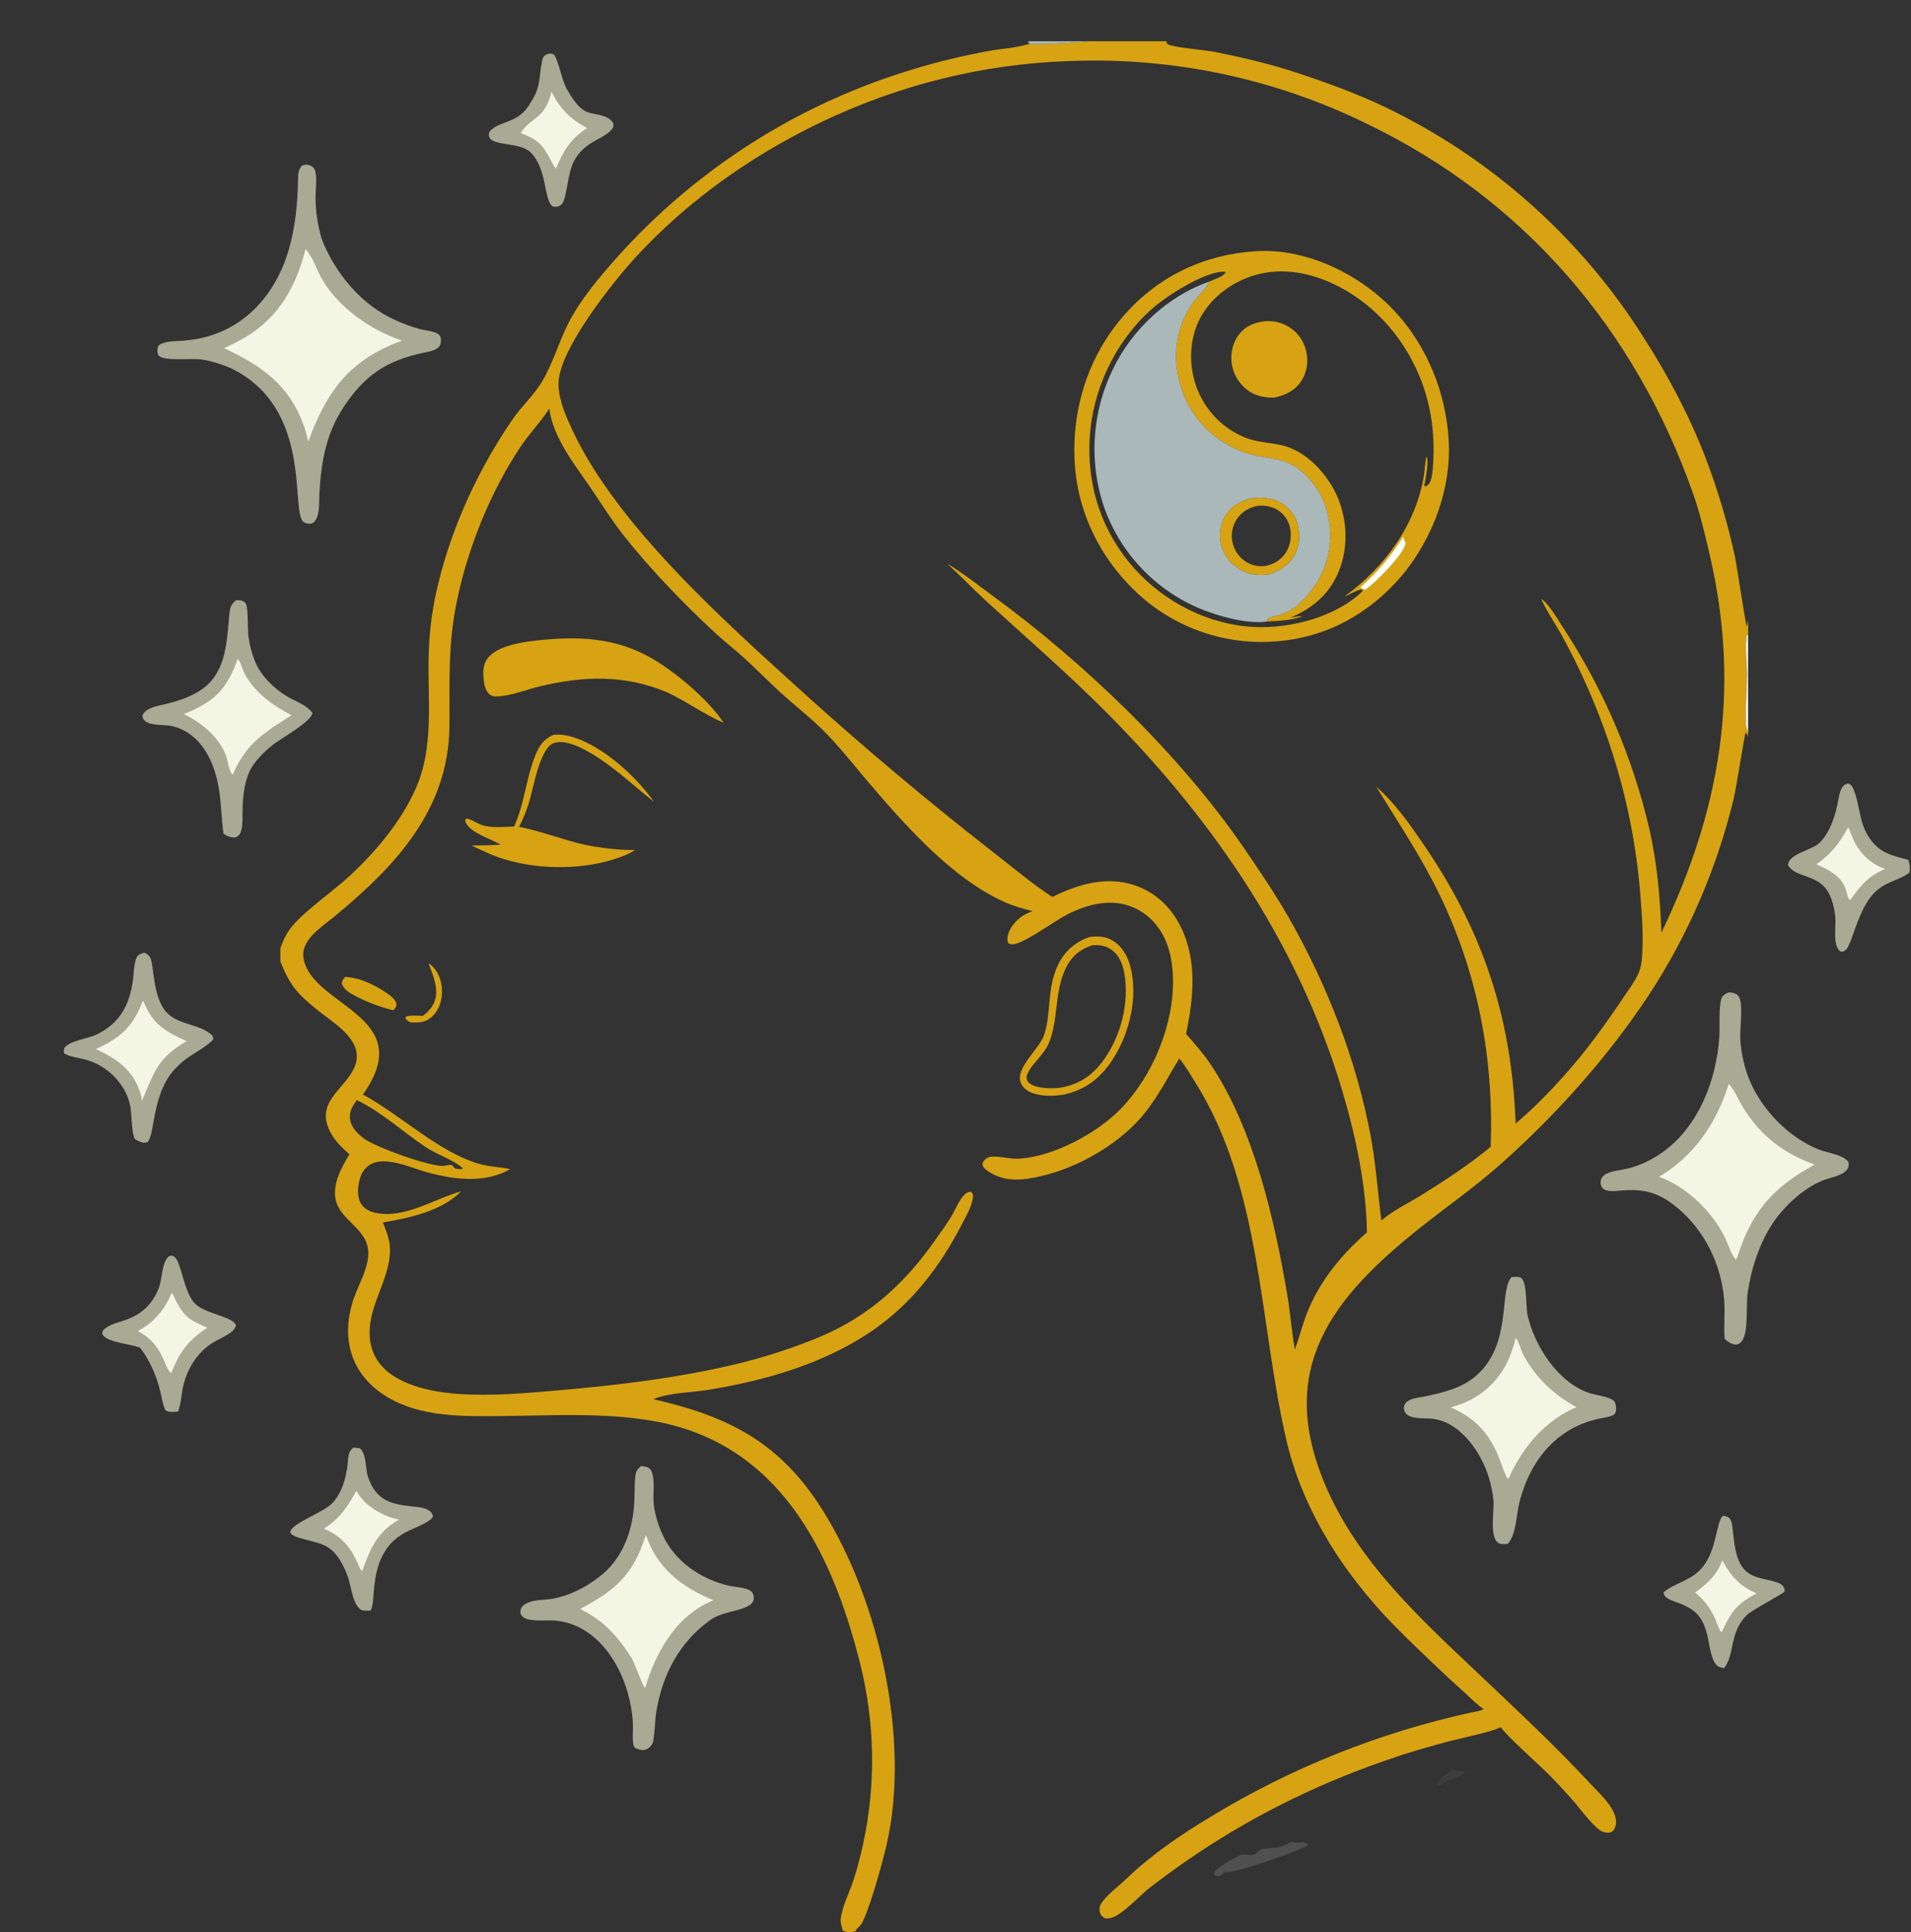<?xml version="1.0" encoding="UTF-8"?> <svg xmlns="http://www.w3.org/2000/svg" width="927" height="937" viewBox="0 0 927 937" fill="none"><rect x="0" y="0" width="927" height="937" fill="#333333" stroke="none"/><path d="M835.715 735.136C836.109 735.186 836.592 735.236 836.969 735.338C838.06 735.634 838.849 735.966 839.426 736.999C841.171 740.124 840.355 750.938 843.98 758.044C847.953 765.836 855.188 765.125 862.277 767.54C863.87 768.082 864.766 768.803 865.55 770.324C865.573 770.852 865.763 771.398 865.621 771.906C865.371 772.796 849.877 780.804 847.453 783.201C838.655 791.902 841.691 802.205 836.376 808.991C835.342 808.888 834.212 808.677 833.327 808.096C830.073 805.96 829.157 797.145 828.309 793.557C826.166 784.494 822.904 780.731 814.164 777.404C812.373 776.722 810.195 776.11 808.635 774.988C807.502 774.172 807.227 773.6 806.924 772.276C812.298 767.848 819.378 766.823 824.729 761.374C832.896 753.056 832.209 738.597 835.715 735.136Z" fill="#A8AA94"></path><path d="M835.448 756.743C839.562 764.328 843.987 769.387 852.108 772.747C842.934 777.83 840.374 780.652 835.902 790.121L835.115 791.546C834.233 791.571 832.656 786.508 832.125 785.34C829.717 780.04 826.831 776.09 822.305 772.392C822.416 772.295 822.52 772.188 822.638 772.1C828.446 767.757 832.916 763.856 835.448 756.743Z" fill="#F3F5E5"></path><path d="M926.189 423.216C921.03 427.253 914.88 427.222 909.069 433.14C901.273 441.082 898.305 458.209 895.442 460.629C894.38 461.526 894.084 461.546 892.785 461.493C888.817 458.754 890.721 449.077 890.286 444.651C889.932 441.063 889.065 437.373 887.568 434.086C882.749 423.505 870.878 426.13 867.365 419.577C867.546 413.907 879.318 412.4 882.957 408.471C887.733 403.314 890.071 396.353 891.434 389.611C891.924 387.185 892.279 384.136 893.56 382.007C894.353 380.689 895.169 380.342 896.612 380C897.931 380.513 898.5 381.352 899.057 382.648C902.17 389.891 901.67 397.898 905.94 405.027C910.997 413.472 916.955 414.757 925.706 417C926.363 419.267 926.677 420.863 926.189 423.216Z" fill="#A8AA94"></path><path d="M896.573 401.199C897.693 403.531 898.374 406.025 899.591 408.34C902.845 414.526 907.814 419.253 914.52 421.423C906.566 424.701 902.734 429.256 897.837 436.099L897.261 436.527C896.091 435.021 895.965 433.014 895.335 431.25C892.896 424.427 887.129 422.028 881.099 419.161C888.499 414.087 892.202 408.913 896.573 401.199Z" fill="#F3F5E5"></path><path d="M733.228 619.387C734.521 619.339 736.341 619.086 737.543 619.612C740.89 621.075 740.122 633.967 740.984 637.787C744.354 652.709 755.653 670.432 770.776 675.557C773.768 676.57 780.408 677.31 782.687 679.286C783.536 680.022 783.842 681.241 783.901 682.309C783.971 683.591 784.033 685.377 782.793 686.143C780.905 687.308 777.432 687.637 775.198 688.143C766.346 690.149 758.567 694.321 752.116 700.742C744.415 708.407 739.496 718.607 736.946 729.091C735.469 735.163 735.559 743.929 731.436 748.752C730.185 748.845 728.637 749.088 727.443 748.628C722.227 746.615 724.807 732.976 724.497 728.462C724.228 724.551 723.381 720.503 722.262 716.751C718.709 704.839 708.992 690.369 695.769 688.207C692.052 687.6 685.913 688.421 682.861 686.324C681.87 685.643 681.152 684.519 681.023 683.318C680.804 681.284 682.163 679.783 683.876 678.959C685.907 677.982 688.932 677.747 691.155 677.272C700.235 675.335 709.355 673.272 716.435 666.876C733.667 651.307 726.966 626.261 733.228 619.387Z" fill="#A8AA94"></path><path d="M735.243 648.814C736.899 650.882 737.751 654.901 739.109 657.378C745.192 668.475 753.724 676.46 764.744 682.48C749.573 688.787 738.584 701.948 731.986 716.661L731.868 716.904L731.239 717.099C729.618 714.175 728.6 710.776 727.395 707.652C722.617 695.263 715.784 687.901 703.723 682.55C708.024 681.334 711.823 679.961 715.653 677.623C726.602 670.938 732.357 661.097 735.243 648.814Z" fill="#F3F5E5"></path><path d="M838.409 481.327C838.665 481.336 838.922 481.336 839.177 481.355C841.222 481.509 842.891 482.008 843.816 484.017C845.571 487.825 843.911 499.18 844.191 503.968C844.596 510.876 846.234 518.264 848.994 524.618C855.143 538.772 867.949 551.839 882.373 557.554C886.73 559.281 893.586 559.823 896.629 563.457C897.084 565.605 896.609 566.936 894.88 568.34C892.377 570.375 887.863 571.153 884.819 572.286C876.128 575.523 867.205 583.373 861.677 590.8C853.996 601.121 849.708 614.256 847.779 626.868C846.882 632.728 848.294 646.07 844.954 650.408C844.234 651.343 843.359 652.058 842.118 652.085C840.023 652.131 838.116 650.689 836.623 649.394C836.063 643.101 836.885 636.627 836.348 630.253C834.917 613.268 826.953 596.859 813.765 585.874C804.555 578.202 797.499 576.433 785.649 577.461C783.255 577.668 779.308 578.173 777.478 576.292C776.578 575.366 776.273 574.116 776.46 572.852C776.685 571.33 777.646 570.157 778.964 569.428C781.937 567.785 786.319 567.505 789.631 566.723C794.598 565.551 799.495 563.298 803.818 560.607C823.189 548.546 832.527 524.814 834.02 502.887C834.356 497.956 833.599 488.345 835.123 484.064C835.636 482.624 837.143 482.004 838.409 481.327Z" fill="#A8AA94"></path><path d="M838.585 525.659C841.538 528.771 843.355 533.684 845.682 537.356C854.425 551.148 864.989 559.264 880.278 564.823C860.194 575.756 849.943 587.303 842.883 609.283C842.614 610.045 842.563 610.3 841.943 610.853C839.645 608.026 838.417 603.769 836.851 600.454C830.905 587.871 817.889 575.241 804.719 570.746C821.836 560.738 832.81 544.382 838.585 525.659Z" fill="#F3F5E5"></path><path d="M257.461 49.658C262.544 41.811 261.207 37.974 262.971 29.548C263.235 28.288 263.501 27.311 264.695 26.656C265.832 26.033 267.041 25.755 268.278 26.265C269.02 26.571 269.267 27.217 269.578 27.929C271.676 32.744 272.382 37.887 274.762 42.905C277.273 47.145 280.757 53.369 285.868 54.696C289.439 55.623 295.236 55.935 297.317 59.524C297.774 60.312 297.539 60.866 297.459 61.728C293.746 67.783 283.735 67.781 278.314 78.383C275.333 84.213 275.059 94.975 272.942 98.364C272.384 99.258 271.801 99.752 270.798 100.105C269.811 100.451 269.077 100.301 268.091 100.115C263.625 96.83 265.6 82.156 257.461 73.973C252.05 68.533 238.005 71.277 237.171 65.81C237.024 64.842 237.26 64 237.94 63.324C243.13 58.162 251.635 60.165 257.461 49.658Z" fill="#A8AA94"></path><path d="M267.575 44.45C271.59 52.781 276.711 57.725 284.763 62.139C276.795 67.329 273.231 73.13 269.717 81.788C268.57 80.661 267.727 78.658 266.952 77.248C262.647 69.409 260.89 67.86 252.575 64.49C258.262 55.91 263.904 58.566 267.575 44.45Z" fill="#F3F5E5"></path><path d="M63.609 639.078C63.785 639 63.963 638.925 64.139 638.846C70.307 636.063 74.848 630.713 77.137 624.402C78.772 619.897 78.364 612.461 81.935 609.264C83.167 608.987 83.532 608.727 84.616 609.556C88.071 612.2 89.116 626.986 94.772 632.436C99.921 637.396 113.16 638.444 114.443 642.836C113.862 645.118 112.008 646.279 110.102 647.451C107.68 648.942 105.006 650.006 102.628 651.574C95.719 656.128 91.17 663.393 89.103 671.317C87.989 675.587 87.934 680.526 86.386 684.589C85.06 684.673 83.296 684.922 82.007 684.684C80.71 684.444 80.207 684.048 79.749 682.826C78.722 680.079 78.263 676.783 77.53 673.918C75.694 666.737 72.492 659.557 67.989 653.656C63.392 651.796 53.06 651.249 50.097 647.739C49.413 646.929 49.593 646.452 49.785 645.536C52.635 641.927 58.877 641.249 63.007 639.359L63.609 639.078Z" fill="#A8AA94"></path><path d="M83.273 627.012C84.243 628.053 85.072 630.492 85.82 631.836C90.112 639.542 92.695 640.382 100.566 643.965C91.578 649.803 86.979 655.766 83.186 665.789L82.983 665.89C79.46 663.49 79.533 652.091 66.811 645.57C74.554 641.556 80.045 635.04 83.273 627.012Z" fill="#F3F5E5"></path><path d="M171.335 702.11C172.42 702.112 173.422 702.248 174.494 702.403C177.776 704.695 177.225 712.514 178.529 716.316C182.403 727.612 189.277 729.489 200.084 730.625C202.544 730.883 205.135 731.036 207.382 732.174C208.694 732.838 209.601 733.701 209.937 735.185C210.485 737.611 198.859 741.972 196.817 743.109C194.348 744.483 191.583 746.386 189.679 748.488C178.933 760.358 182.659 776.794 179.702 781.176L178.779 781.159C177.893 781.148 176.837 781.238 175.974 781.043C171.491 780.028 170.257 769.376 169.017 765.564C168.169 763.007 167.097 760.548 165.799 758.187C160.289 748.057 154.416 748.72 144.775 745.722C143.219 745.238 141.538 744.642 140.763 743.114C141.464 738.525 157.141 733.744 161.653 728.529C166.053 723.445 167.739 717.076 168.566 710.571C168.793 708.787 168.816 706.332 169.425 704.677C169.833 703.568 170.501 702.905 171.335 702.11Z" fill="#A8AA94"></path><path d="M172.873 723.01C172.902 723.04 172.938 723.064 172.96 723.099C173.325 723.686 173.649 724.299 174.031 724.878C178.124 731.095 186.437 735.595 193.569 736.987C183.224 742.923 179.993 750.332 176.054 760.967L175.686 761.994C174.572 761.089 174.252 759.788 173.679 758.496C169.878 749.917 165.66 745.216 157.098 741.361C164.896 736.547 168.5 730.823 172.873 723.01Z" fill="#F3F5E5"></path><path d="M69.884 462.025C71.22 462.597 72.004 462.942 72.763 464.278C74.727 467.737 73.903 480.039 79.004 488.618C84.367 497.637 96.924 495.938 103.025 502.332C103.177 502.79 103.476 503.224 103.481 503.706C103.5 505.543 92.342 511.979 90.473 513.391C88.22 515.083 86.156 516.981 84.28 519.085C78.318 525.849 76.097 534.927 74.519 543.613C73.963 546.677 73.547 550.306 72.166 553.114C71.757 553.945 71.969 553.854 71.112 554.075C68.926 554.639 67.21 553.446 65.376 552.42C63.606 548.855 64.101 539.717 62.894 535.067C60.323 525.163 51.982 517.025 42.211 514.117C38.614 513.047 34.409 512.78 31.131 510.93C30.904 509.843 31.002 509.347 31.197 508.277C33.727 504.715 42.672 503.757 46.876 501.728C58.218 496.252 62.977 487.181 64.525 475.07C64.936 471.856 64.93 467.725 66.131 464.727C66.867 462.89 68.192 462.649 69.884 462.025Z" fill="#A8AA94"></path><path d="M69.242 485.452C69.771 485.938 69.624 485.701 69.904 486.375C74.266 496.878 80.477 500.482 90.586 504.933C76.138 513.469 75.07 519.573 68.821 534.007C68.674 532.156 68.289 530.513 67.646 528.767C63.796 518.321 56.246 513.328 46.534 508.791L47.02 508.568C58.641 503.224 64.748 497.557 69.242 485.452Z" fill="#F3F5E5"></path><path d="M114.52 291.072C115.172 291.079 115.901 291.048 116.549 291.166C117.702 291.375 118.689 291.78 119.276 292.856C120.518 295.132 120.04 305.299 120.499 308.622C120.764 310.623 121.148 312.601 121.651 314.555C122.154 316.51 122.772 318.427 123.506 320.307C126.583 328.147 133.624 334.746 140.951 338.694C144.709 340.72 148.99 342.207 151.564 345.783C151.094 350.037 135.86 358.417 132.21 361.322C129.017 363.864 126.039 366.745 123.554 369.99C118.545 376.531 117.741 386.004 117.632 393.987C117.594 396.787 117.832 399.874 117.079 402.591C116.63 404.209 116.066 405.177 114.566 406.041C112.188 406.483 110.428 405.581 108.436 404.388C107.401 397.553 107.398 390.58 106.376 383.736C104.356 370.205 98.129 355.702 83.418 352.135C80.076 351.325 72.78 352.107 70.258 349.566C69.296 348.597 69.23 348.184 69.112 346.911C69.906 345.284 70.974 344.485 72.574 343.703C75.19 342.426 78.323 341.97 81.132 341.273C87.27 339.748 94.186 337.376 99.195 333.385C110.028 324.753 109.992 310.26 111.279 297.809C111.617 294.529 111.939 293.202 114.52 291.072Z" fill="#A8AA94"></path><path d="M115.339 319.536C116.956 321.302 117.628 324.941 118.875 327.15C124.003 336.229 132.404 342.173 141.441 346.93C128.691 354.906 119.821 360.261 113.454 374.47C113.314 374.881 112.97 375.387 112.756 375.771C110.913 373.649 110.709 369.455 109.733 366.762C106.368 357.482 97.671 350.342 89.064 346.32C90.424 345.826 91.761 345.277 93.076 344.673C105.981 338.716 110.462 332.64 115.339 319.536Z" fill="#F3F5E5"></path><path d="M310.96 711.051C312.643 711.233 314.658 711.313 315.671 712.914C318.139 716.818 316.501 725.476 317.17 730.177C318.096 736.69 320.643 743.993 324.265 749.524C330.782 759.477 341.278 765.904 352.665 768.855C355.613 769.618 358.727 769.7 361.635 770.476C362.916 770.818 364.241 771.347 364.984 772.524C365.602 773.503 365.849 774.837 365.546 775.958C365.125 777.514 363.805 778.535 362.404 779.181C356.418 781.94 349.875 781.826 344.198 785.951C329.54 796.601 321.432 812.055 318.411 829.814C317.647 834.304 317.644 841.329 316.702 845.003C316.341 846.409 314.82 847.954 313.469 848.467C311.5 849.215 309.77 848.424 307.96 847.681C307.468 846.897 307.199 846.096 307.085 845.173C306.757 842.514 307.084 839.649 307.035 836.961C306.941 831.755 305.995 826.389 304.61 821.381C299.929 804.458 287.965 787.664 269.226 785.973C265.295 785.618 257.044 786.72 254.007 784.427C253.064 783.715 252.491 783.072 252.459 781.84C252.387 779.055 254.568 777.868 256.886 777.007C259.881 775.894 263.856 775.995 267.062 775.534C276.174 774.223 285.797 769.076 292.699 763.111C302.148 754.944 306.604 742.568 307.561 730.382C307.918 725.831 307.716 721.238 308.117 716.695C308.363 713.906 308.811 712.89 310.96 711.051Z" fill="#A8AA94"></path><path d="M313.248 744.502C313.835 745.535 314.179 746.768 314.637 747.868C320.592 762.183 332.108 770.35 346.061 776.08C344.716 776.667 343.392 777.297 342.089 777.97C326.672 786.114 318.099 801.989 313.115 818.018L312.883 818.637C311.997 818.389 307.565 805.924 306.329 804.027C299.144 792.989 293.258 786.416 281.43 780.339C298.761 771.132 307.289 763.589 313.248 744.502Z" fill="#F3F5E5"></path><path d="M111.602 178.396C107.171 176.575 102.5 175.046 97.75 174.352C92.718 173.617 80.434 175.328 77.044 172.582C76.72 171.908 76.343 171.417 76.354 170.658C76.377 169.212 76.325 167.656 77.803 166.927C80.999 165.351 85.394 165.493 88.912 165.229C102.113 164.24 113.851 159.371 123.358 149.985C140.16 133.395 144.082 110.27 144.566 87.634C144.623 84.962 144.556 82.173 146.59 80.237C148.27 79.735 149.585 79.689 151.132 80.662C152.137 81.294 152.733 82.069 152.981 83.235C153.796 87.063 153.081 91.935 153.071 95.871C153.052 102.813 154.149 109.138 156.01 115.808C162.525 132.558 175.445 148.16 192.198 155.451C195.851 157.041 199.741 158.568 203.596 159.578C206.067 160.226 208.814 160.407 211.195 161.299C212.326 161.724 213.132 162.181 213.616 163.359C214.078 164.485 213.977 166.259 213.462 167.35C212.264 169.891 208.426 170.444 205.934 170.967C187.612 174.814 176.966 181.786 166.524 197.67C158.12 210.454 155.769 224.294 154.935 239.302C154.731 242.969 155.108 247.62 153.73 251.008C153.224 252.254 152.363 253.617 150.959 253.918C149.686 254.191 148.202 253.908 147.17 253.074C140.722 247.864 152.177 197.609 111.602 178.396Z" fill="#A8AA94"></path><path d="M148.152 120.914C151.397 123.924 153.531 130.387 155.642 134.364C163.104 148.42 180.118 160.461 195.056 165.157C193.326 165.801 191.612 166.484 189.913 167.207C169.402 176.044 159.408 189.283 151.309 209.514L149.563 214.159C148.908 211.391 148.165 208.692 147.2 206.014C140.216 186.623 126.704 177.261 108.695 168.853C112.3 167.173 115.908 165.456 119.314 163.392C135.437 153.62 143.737 138.711 148.152 120.914Z" fill="#F3F5E5"></path><g clip-path="url(#clip0_566_597)"><path d="M136 20H498.563H528.316H565.7H848V300.922V308.223V355.103V357.127V936.215C847.652 936.409 847.381 936.597 847.005 936.722C843.974 937.744 829.841 936.993 825.761 936.993L769.68 937L488.145 937.014C478.57 937.014 419 937.89 415.359 936.43C415.145 936.514 414.934 936.604 414.717 936.681C412.786 937.334 410.504 937.209 408.725 936.222C408.42 936.396 408.083 936.611 407.742 936.729C404.617 937.772 347.864 937.007 340.375 937.007H207.038C184.541 937.007 161.961 937.411 139.473 936.98C138.094 936.952 137.226 936.924 136 936.215V466.28V459.871V20ZM176.033 530.848C194.56 540.854 212.335 558.457 232.052 564.365C237.079 565.871 242.387 565.92 247.481 567.033C235.291 574.031 220.432 572.161 207.338 568.609C199.743 566.548 187.366 560.561 179.914 564.618C177.109 566.146 175.368 568.735 174.546 571.776C173.554 575.442 173.039 580.119 175 583.553C176.486 586.157 179.098 587.515 181.934 588.161C196.018 591.374 210.67 581.414 223.709 577.776C214.319 587.401 198.586 590.695 185.711 592.893C187.555 597.37 189.262 601.644 189.188 606.583C189.042 616.425 183.97 625.584 181.168 634.842C176.072 651.671 181.275 664.107 197.664 670.851C205.091 673.908 213.62 675.396 221.615 676.001C237.965 677.239 254.67 675.705 270.969 674.295C299.995 671.782 329.245 668.278 357.608 661.453C364.462 659.791 371.242 657.867 377.948 655.682C384.653 653.496 391.265 651.056 397.782 648.359C421.595 638.272 439.057 622.382 453.762 601.291C456.869 596.835 460.247 592.435 462.779 587.632C464.212 584.915 467.507 577.302 471.14 578.069C471.909 579.11 472.126 579.542 471.958 580.859C471.397 585.252 468.37 590.347 466.332 594.283C455.937 614.356 442.227 632.209 423.5 645.133C400.102 661.282 371.529 669.497 343.724 674.049C335.06 675.468 325.049 675.317 316.876 678.582C353.697 686.997 378.489 699.649 399.142 732.563C426.554 776.258 441.698 844.021 430.12 894.481C428.069 903.421 422.197 924.688 418.247 932.461C417.693 933.545 416.878 934.296 416.026 935.144C415.848 935.325 415.689 935.52 415.52 935.7C415.419 935.812 415.316 935.923 415.213 936.034L415.359 936.43C419 937.89 478.57 937.014 488.145 937.014L769.68 937L825.761 936.993C829.841 936.993 843.974 937.744 847.005 936.722C847.381 936.597 847.652 936.409 848 936.215V357.127L847.409 355.941L847.527 355.887L846.498 355.072L846.936 354.958C846.88 355.049 846.811 355.136 846.769 355.234C846.317 356.172 842.089 382.792 841.06 387.087C840.041 391.322 838.93 395.534 837.73 399.722C836.534 403.909 835.245 408.069 833.864 412.202C832.487 416.335 831.022 420.436 829.469 424.506C827.915 428.576 826.275 432.61 824.548 436.609C822.821 440.609 821.01 444.569 819.113 448.491C817.216 452.413 815.236 456.292 813.173 460.129C811.109 463.966 808.965 467.756 806.74 471.501C804.514 475.246 802.209 478.941 799.825 482.587C779.723 513.042 753.944 541.75 726.526 565.839C714.573 576.34 701.415 585.501 688.964 595.399C645.787 629.722 619.112 663.89 642.709 719.84C658.586 757.48 688.914 784.955 717.934 812.437C736.355 829.887 754.757 847.038 772.015 865.657C776.538 870.537 786.087 878.921 783.477 886.256C783.155 887.16 782.537 888.112 781.628 888.516C780.323 889.1 778.578 888.828 777.282 888.307C773.602 886.826 766.64 877.42 763.696 874.034C759.76 869.508 755.757 865.107 751.532 860.846C747.366 856.653 729.745 840.907 728.045 837.646C724.548 839.732 708.077 843.159 703.028 844.487C695.557 846.461 688.134 848.605 680.76 850.918C635.809 865.504 595.938 886.11 558.474 914.962C554.074 918.348 550.359 922.449 546.029 925.884C543.212 928.122 539.942 930.855 536.117 930.403C534.844 929.756 534.012 929.026 533.575 927.615C533.178 926.329 533.269 924.764 533.941 923.583C536.256 919.509 542.997 914.489 546.535 911.076C558.63 899.41 572.834 889.871 587.17 881.188C592.063 878.212 597.016 875.339 602.029 872.567C607.041 869.795 612.11 867.13 617.233 864.572C622.357 862.014 627.532 859.562 632.757 857.217C637.983 854.871 643.256 852.637 648.574 850.515C653.893 848.387 659.254 846.373 664.657 844.473C670.059 842.573 675.499 840.784 680.977 839.106C686.454 837.433 691.963 835.873 697.505 834.427C703.048 832.981 708.617 831.651 714.215 830.436C715.844 830.075 718.315 829.873 719.637 828.838C716.705 827.002 714.08 824.186 711.515 821.864C706.09 817.007 700.746 812.064 695.482 807.035C687.058 798.971 678.485 790.969 670.621 782.348C648.719 758.342 631.23 729.845 623.891 697.97C610.811 641.151 611.812 576.103 580.14 525.463C577.611 521.42 575.09 517.065 572.082 513.37C566.682 522.129 562.185 531.024 555.827 539.188C544.248 554.059 523.883 565.934 505.649 570.265C496.747 572.379 488.146 573.594 479.989 568.497C478.671 567.674 476.945 566.475 476.628 564.857C476.519 564.298 476.758 563.637 477.087 563.178C477.833 562.138 479.44 561.073 480.727 560.984C485.411 560.657 490.191 562.3 494.984 561.914C511.752 560.564 532.24 549.591 543.862 537.562C559.309 521.574 569.576 496.704 568.988 474.439C568.7 463.515 566.122 453.059 557.863 445.371C552.162 440.065 544.686 437.449 536.921 437.832C530.582 438.145 524.234 440.298 518.577 443.086C511.617 446.515 499.1 455.976 492.828 457.728C491.368 458.135 490.49 458.149 489.159 457.495C488.456 456.057 488.585 454.561 489.065 453.056C490.382 448.925 493.814 445.195 497.669 443.302C498.703 442.794 499.777 442.361 500.846 441.931C496.383 440.726 491.977 439.566 487.737 437.692C461.514 426.1 438.27 399.393 419.952 377.82C413.075 369.722 406.305 361.061 398.706 353.62C392.293 347.341 384.948 341.7 378.314 335.59C372.495 330.232 366.954 324.567 361.113 319.243C356.571 315.103 351.687 311.359 347.168 307.189C331.702 292.911 315.426 276.054 302.418 259.553C296.673 252.263 291.771 244.359 286.566 236.686C282.26 230.339 277.679 224.42 273.847 217.74C270.325 211.599 267.381 205.264 266.445 198.169L266.114 198.688C261.991 205.05 256.577 210.526 252.37 216.871C237.856 238.764 227.192 265.149 221.779 290.823C217.118 312.937 218.224 330.069 218.013 352.312C217.629 392.849 191.505 420.469 161.799 444.851C155.773 449.797 145.623 456.05 147.26 464.944C151.484 487.888 201.249 492.435 177.554 528.61C177.062 529.366 176.555 530.112 176.033 530.848ZM519.183 29.607C513.887 29.769 508.599 30.074 503.319 30.52C498.04 30.966 492.776 31.553 487.528 32.281C482.28 33.009 477.055 33.877 471.853 34.885C466.652 35.893 461.481 37.039 456.341 38.324C401.36 52.05 347.501 82.442 308.941 124.111C297.702 136.255 270.258 170.427 270.911 186.777C271.218 194.497 274.574 202.062 277.828 208.965C299.576 255.084 350.892 300.743 388.516 334.9C418.464 362.016 449.36 388.004 481.206 412.863C490.822 420.264 500.312 428.382 510.455 435.031C522.885 428.872 536.678 424.736 550.374 429.344C560.66 432.804 568.264 440.178 572.957 449.89C580.861 466.248 578.902 484.314 575.35 501.457C579.547 506.219 583.725 510.915 587.258 516.202C608.222 547.58 618.188 591.16 624.441 627.981C625.932 636.764 626.517 645.786 628.159 654.497C630.215 648.753 631.676 642.79 633.898 637.116C640.032 621.458 650.535 608.671 663.092 597.707C662.748 575.267 657.76 551.523 651.432 530.072C629.425 455.469 584.777 392.019 529.366 338.274C512.736 322.145 495.411 307.075 478.333 291.451C471.932 285.594 465.959 279.264 459.551 273.435C467.01 277.821 474.098 283.523 481.097 288.632C525.644 321.148 572.048 365.599 603.312 411.116C610.763 422.046 618.2 432.944 624.802 444.419C643.547 476.994 658.047 514.097 664.902 551.057C667.421 564.64 668.377 578.261 670.05 591.933C675.707 587.135 682.955 583.669 689.281 579.758C701.044 572.488 712.382 564.994 723.108 556.241C724.767 510.657 715.914 467.02 694.541 426.471C686.394 411.013 676.749 396.422 667.602 381.562C676.626 389.341 684.062 400.037 690.739 409.809C717.045 448.314 731.178 486.998 734.595 533.647C734.853 537.393 735.071 541.14 735.249 544.89C743.668 537.792 751.699 529.546 759.043 521.336C769.452 509.698 778.663 496.942 787.353 483.986C789.847 480.267 792.797 476.407 794.664 472.352C795.745 470.003 796.241 467.592 796.452 465.023C797.269 455.068 796.56 444.822 795.793 434.884C792.861 396.89 783.107 361.048 766.962 326.526C764.023 320.241 760.785 314.011 757.472 307.914C755.823 304.88 747.779 292.18 747.735 290.462C751.055 292.569 755.771 300.582 758.055 304.116C760.52 307.866 762.901 311.67 765.198 315.526C767.494 319.382 769.704 323.286 771.827 327.24C773.951 331.194 775.987 335.193 777.934 339.236C779.88 343.28 781.736 347.365 783.502 351.49C785.268 355.616 786.943 359.779 788.525 363.979C790.106 368.18 791.594 372.412 792.989 376.678C794.384 380.944 795.683 385.238 796.888 389.562C798.092 393.885 799.2 398.232 800.213 402.605C803.904 419.098 805.327 435.503 805.917 452.341C834.677 392.755 844.523 334.263 829.374 269.151C827.082 259.301 824.797 249.394 821.445 239.841C793.42 159.972 739.219 96.498 662.467 59.746C659.697 58.394 656.907 57.085 654.098 55.819C651.288 54.553 648.459 53.331 645.612 52.153C642.764 50.974 639.899 49.84 637.016 48.75C634.134 47.66 631.235 46.614 628.321 45.613C625.406 44.613 622.476 43.657 619.532 42.747C616.587 41.837 613.63 40.972 610.659 40.153C607.688 39.334 604.705 38.56 601.71 37.833C598.715 37.106 595.71 36.425 592.694 35.791C589.678 35.157 586.654 34.569 583.62 34.028C580.585 33.487 577.544 32.993 574.494 32.546C571.445 32.098 568.39 31.698 565.329 31.345C562.267 30.992 559.201 30.687 556.13 30.428C553.059 30.17 549.985 29.959 546.907 29.796C543.829 29.632 540.75 29.516 537.669 29.448C534.588 29.379 531.506 29.358 528.424 29.385C525.343 29.411 522.262 29.485 519.183 29.607ZM136 466.28V936.215C137.226 936.924 138.094 936.952 139.473 936.98C161.961 937.411 184.541 937.007 207.038 937.007H340.375C347.864 937.007 404.617 937.772 407.742 936.729C408.083 936.611 408.42 936.396 408.725 936.222C408.423 934.442 407.624 932.773 407.813 930.931C408.443 924.806 411.806 918.424 413.767 912.598C415.759 906.682 417.318 900.487 418.679 894.397C419.072 892.585 419.438 890.768 419.778 888.947C420.118 887.125 420.432 885.299 420.718 883.468C421.005 881.637 421.266 879.802 421.5 877.962C421.734 876.122 421.942 874.28 422.122 872.435C422.303 870.59 422.457 868.743 422.585 866.894C422.712 865.045 422.812 863.195 422.886 861.346C422.96 859.492 423.007 857.638 423.027 855.784C423.047 853.935 423.041 852.083 423.007 850.229C422.974 848.376 422.913 846.522 422.827 844.668C422.74 842.818 422.626 840.969 422.485 839.12C422.344 837.271 422.177 835.426 421.983 833.586C421.789 831.741 421.568 829.901 421.321 828.066C421.074 826.226 420.801 824.393 420.5 822.567C420.2 820.736 419.873 818.912 419.52 817.095C419.167 815.274 418.788 813.459 418.382 811.652C417.977 809.844 417.545 808.041 417.088 806.243C403.344 751.661 377.341 699.691 316.858 689.181C292.588 684.964 267.849 686.568 243.355 686.776C224.83 686.933 204.193 687.44 187.777 677.5C170.268 666.899 165.111 649.24 171.461 630.19C173.964 622.681 179.652 613.776 178.513 605.665C177.083 595.479 164.993 591.644 162.839 581.854C161.175 574.291 165.722 566.049 169.505 559.825C165.34 556.161 161.342 552.235 159.267 546.97C154.001 533.605 167.6 527.924 171.991 517.52C177.022 505.599 163.689 497.363 155.788 491.257C151.857 488.219 148.037 485.085 144.676 481.406C140.605 476.949 138.207 471.836 136 466.28ZM136 20V459.871C137.236 456.539 138.444 453.615 140.533 450.726C146.289 442.768 161.726 432.204 169.777 424.679C182.29 412.982 194.111 398.988 201.293 383.313C210.932 362.278 207.253 339.353 207.976 316.973C208.056 314.026 208.218 311.083 208.462 308.145C208.706 305.206 209.031 302.277 209.438 299.356C209.845 296.436 210.333 293.529 210.902 290.636C211.471 287.743 212.119 284.867 212.848 282.01C219.688 254.285 232.561 226.707 248.762 203.213C253.04 197.009 258.789 191.862 262.734 185.395C268.186 176.457 271.038 165.802 275.862 156.45C281.714 145.106 290.496 134.823 298.889 125.28C300.09 123.933 301.302 122.597 302.527 121.271C303.75 119.946 304.985 118.631 306.232 117.326C307.478 116.022 308.736 114.728 310.005 113.446C311.274 112.163 312.554 110.892 313.845 109.631C315.135 108.37 316.437 107.121 317.75 105.883C319.062 104.645 320.385 103.418 321.719 102.203C323.052 100.987 324.396 99.784 325.751 98.592C327.105 97.4 328.469 96.22 329.844 95.051C331.219 93.882 332.604 92.726 333.998 91.582C335.393 90.437 336.798 89.304 338.212 88.184C339.626 87.064 341.05 85.956 342.483 84.86C343.917 83.764 345.359 82.681 346.812 81.61C348.263 80.539 349.725 79.481 351.195 78.435C352.665 77.389 354.145 76.356 355.633 75.336C357.121 74.316 358.618 73.309 360.124 72.315C361.63 71.321 363.144 70.339 364.666 69.371C366.189 68.403 367.719 67.448 369.258 66.507C370.797 65.565 372.344 64.636 373.9 63.721C375.454 62.806 377.017 61.905 378.588 61.017C380.159 60.129 381.737 59.254 383.322 58.394C384.908 57.533 386.501 56.686 388.101 55.852C389.702 55.019 391.31 54.2 392.924 53.394C394.539 52.589 396.16 51.797 397.788 51.02C399.416 50.242 401.05 49.479 402.692 48.729C404.333 47.98 405.981 47.245 407.635 46.524C409.289 45.803 410.949 45.096 412.615 44.404C414.282 43.712 415.954 43.034 417.632 42.371C419.31 41.707 420.993 41.059 422.682 40.424C424.371 39.79 426.066 39.17 427.765 38.565C429.465 37.96 431.17 37.37 432.88 36.794C434.59 36.219 436.305 35.658 438.025 35.112C439.744 34.566 441.469 34.035 443.198 33.518C455.123 29.837 467.435 26.99 479.708 24.705C485.888 23.555 493.219 23.257 499.126 21.294C499.227 21.261 499.326 21.224 499.426 21.189L498.563 20H136ZM565.7 20C566 20.833 565.885 21.149 566.719 21.562C569.868 23.123 584.893 24.267 589.647 25.234C603.264 28.005 616.857 31.197 630.045 35.602C643.817 40.202 657.781 45.262 670.913 51.46C672.528 52.228 674.136 53.011 675.737 53.807C677.338 54.604 678.932 55.415 680.519 56.24C682.106 57.065 683.686 57.904 685.258 58.757C686.829 59.61 688.394 60.476 689.95 61.357C691.507 62.237 693.056 63.131 694.597 64.039C696.138 64.947 697.671 65.868 699.195 66.803C700.72 67.738 702.236 68.686 703.744 69.648C705.251 70.61 706.75 71.585 708.241 72.573C709.732 73.561 711.214 74.562 712.687 75.576C714.16 76.591 715.623 77.618 717.079 78.658C718.533 79.698 719.978 80.751 721.414 81.817C722.851 82.882 724.278 83.961 725.695 85.052C727.112 86.142 728.519 87.246 729.917 88.361C731.314 89.477 732.702 90.605 734.08 91.746C735.458 92.886 736.825 94.038 738.183 95.202C739.54 96.367 740.887 97.543 742.224 98.731C743.56 99.919 744.886 101.119 746.202 102.331C747.517 103.543 748.822 104.766 750.116 106C751.409 107.235 752.692 108.481 753.964 109.738C755.236 110.996 756.497 112.264 757.746 113.543C758.995 114.823 760.233 116.113 761.46 117.415C762.686 118.716 763.901 120.028 765.105 121.351C766.308 122.674 767.5 124.007 768.68 125.351C769.859 126.696 771.027 128.05 772.183 129.414C773.339 130.779 774.483 132.154 775.615 133.538C776.747 134.923 777.866 136.317 778.973 137.722C780.08 139.127 781.174 140.541 782.256 141.965C783.339 143.388 784.408 144.822 785.465 146.264C786.521 147.707 787.565 149.159 788.596 150.62C789.628 152.081 790.646 153.552 791.651 155.031C792.656 156.51 793.648 157.998 794.627 159.495C795.606 160.991 796.571 162.496 797.523 164.01C809.2 182.262 819.637 201.856 827.38 222.131C830.344 229.902 833.011 237.773 835.38 245.745C837.748 253.717 839.813 261.767 841.575 269.895C842.437 273.811 846.804 303.028 847.262 303.678C847.805 302.887 847.666 302.604 847.777 301.709C847.805 301.466 847.916 301.159 848 300.922V20H565.7ZM173.081 533.554C170.992 536.488 169.28 539.078 169.824 542.884C170.412 546.985 173.796 550.268 177.045 552.53C182.748 556.504 209.864 566.461 215.772 565.388C215.945 565.357 216.115 565.314 216.287 565.279C217.541 565.022 218.332 564.732 219.545 565.25C219.663 565.427 219.779 565.606 219.899 565.782C220.276 566.331 220.551 566.547 221.178 566.803C222.454 566.959 223.413 567.283 224.601 566.705C220.134 562.519 212.146 560.069 206.79 556.529C195.455 549.037 185.42 539.457 173.081 533.554ZM848 355.103V308.223L847.429 307.789C846.213 312.755 847.499 322.208 847.436 327.729C847.339 335.598 846.477 343.863 846.964 351.68C847.033 352.781 847.408 353.597 847.819 354.603C847.888 354.767 847.937 354.936 848 355.103ZM498.563 20L499.426 21.189C500.944 21.858 525.319 20.473 528.316 20H498.563Z" fill="#D7A312"></path><path d="M498.562 20H528.316C525.319 20.473 500.943 21.858 499.426 21.189L498.562 20Z" fill="#AAB8BA" fill-opacity="0.984"></path><path d="M847.999 355.103C847.937 354.936 847.888 354.767 847.819 354.603C847.408 353.597 847.033 352.781 846.963 351.681C846.477 343.864 847.339 335.599 847.436 327.729C847.499 322.209 846.212 312.756 847.429 307.789L847.999 308.224V355.103Z" fill="#FEFEFE" fill-opacity="0.906"></path><path d="M609.442 121.828C609.762 121.803 610.083 121.784 610.403 121.771C632.652 120.794 655.761 131.328 671.831 146.249C690.916 163.969 701.864 189.591 702.818 215.49C703.707 239.619 693.259 265.169 676.898 282.691C660.293 300.475 639.173 310.508 614.834 311.301C614.145 311.324 613.457 311.339 612.769 311.345C612.08 311.352 611.392 311.35 610.704 311.341C610.015 311.331 609.326 311.314 608.639 311.288C607.951 311.263 607.263 311.229 606.576 311.187C605.888 311.146 605.201 311.096 604.515 311.039C603.829 310.981 603.144 310.915 602.459 310.841C601.775 310.767 601.091 310.686 600.409 310.596C599.726 310.506 599.044 310.409 598.364 310.303C597.684 310.197 597.004 310.084 596.327 309.962C595.649 309.841 594.973 309.712 594.299 309.574C593.624 309.437 592.951 309.292 592.279 309.139C591.608 308.986 590.938 308.825 590.271 308.657C589.603 308.488 588.938 308.312 588.274 308.128C587.611 307.944 586.95 307.752 586.291 307.552C585.631 307.353 584.975 307.145 584.321 306.93C583.667 306.715 583.015 306.493 582.366 306.262C581.717 306.032 581.071 305.795 580.428 305.55C579.785 305.305 579.144 305.052 578.507 304.791C577.869 304.531 577.235 304.264 576.603 303.988C575.973 303.713 575.345 303.431 574.72 303.141C574.096 302.852 573.474 302.555 572.856 302.25C572.239 301.946 571.625 301.635 571.015 301.316C570.404 300.998 569.798 300.672 569.195 300.34C568.592 300.007 567.993 299.667 567.398 299.321C566.804 298.974 566.213 298.62 565.626 298.26C565.04 297.899 564.457 297.532 563.879 297.158C563.301 296.784 562.728 296.403 562.158 296.015C561.59 295.628 561.025 295.234 560.465 294.833C559.905 294.432 559.35 294.025 558.799 293.611C558.249 293.197 557.704 292.777 557.163 292.351C556.623 291.924 556.087 291.492 555.556 291.053C555.026 290.614 554.501 290.169 553.981 289.718C535.015 273.103 522.918 250.04 521.348 224.784C519.708 198.396 527.983 172.297 545.68 152.436C562.412 133.658 584.442 123.32 609.442 121.828ZM625.928 299.573C627.898 299.243 629.867 298.851 631.865 298.762C627.296 300.905 619.965 301.152 615.036 301.405C614.764 301.262 614.537 300.961 614.322 300.74C615.435 299.146 621.115 298.213 623.126 297.384C631.517 293.928 639.248 283.397 642.449 275.2C646.569 264.646 646.158 252.116 641.466 241.8C639.577 237.647 636.756 233.881 633.561 230.646C623.372 220.329 614.664 223.621 602.505 219.038C601.743 218.753 600.989 218.449 600.243 218.127C599.496 217.804 598.758 217.463 598.028 217.105C597.299 216.746 596.579 216.368 595.868 215.974C595.157 215.579 594.456 215.167 593.766 214.737C593.075 214.308 592.396 213.861 591.728 213.398C591.059 212.935 590.403 212.455 589.758 211.959C589.114 211.463 588.482 210.952 587.863 210.425C587.244 209.898 586.638 209.356 586.046 208.799C585.453 208.242 584.875 207.67 584.312 207.084C583.748 206.499 583.199 205.899 582.665 205.286C582.131 204.673 581.612 204.047 581.108 203.408C580.605 202.769 580.119 202.118 579.648 201.455C579.177 200.792 578.723 200.118 578.285 199.433C577.848 198.747 577.428 198.051 577.025 197.345C576.622 196.639 576.237 195.924 575.87 195.198C575.502 194.472 575.153 193.738 574.822 192.996C568.053 177.525 568.984 160.044 579.053 146.264C580.824 143.841 585.521 139.525 586.357 137.057C586.409 136.903 586.453 136.746 586.5 136.591C588.87 135.55 592.872 134.385 594.444 132.342L594.333 131.854C586.028 130.957 568.089 142.236 561.33 147.683C543.225 162.276 531.319 185.316 528.932 208.362C526.515 231.694 532.749 254.337 547.624 272.629C561.576 289.788 582.612 301.661 604.705 303.821C622.606 305.572 644.479 300.542 658.516 288.957C659.433 288.201 660.268 287.382 661.073 286.509L660.799 286.014C658.936 285.605 654.607 288.299 652.687 289.179L652.587 288.999C671.845 274.97 687.048 254.218 690.772 230.228C691.219 227.348 691.19 224.151 691.982 221.368C693.269 223.889 691.509 231.672 691.114 234.647L690.4 234.8L691.086 235.093L691.016 236.019C692.336 235.55 693.011 235.207 693.624 233.896C694.93 231.098 695.022 227.562 695.212 224.523C696.102 210.278 694.138 195.969 688.695 182.732C680.267 162.23 664.412 144.949 643.796 136.364C630.995 131.035 617.208 129.679 604.166 135.04C593.981 139.227 585.073 146.989 580.788 157.266C576.584 167.348 576.91 179.44 581.097 189.472C581.359 190.108 581.637 190.736 581.931 191.358C582.224 191.98 582.533 192.594 582.857 193.201C583.181 193.808 583.52 194.406 583.874 194.996C584.227 195.586 584.595 196.167 584.978 196.738C585.36 197.31 585.756 197.872 586.166 198.424C586.576 198.976 587 199.518 587.437 200.049C587.874 200.58 588.324 201.101 588.787 201.61C589.249 202.118 589.724 202.616 590.211 203.101C590.699 203.586 591.198 204.059 591.708 204.52C592.219 204.98 592.741 205.428 593.274 205.864C593.806 206.298 594.349 206.72 594.903 207.128C595.457 207.536 596.02 207.93 596.594 208.311C597.167 208.691 597.749 209.057 598.34 209.408C598.931 209.759 599.531 210.096 600.139 210.417C600.747 210.739 601.362 211.046 601.985 211.337C602.608 211.629 603.238 211.904 603.875 212.164C609.67 214.519 615.373 214.549 621.336 215.834C633.603 218.477 644.131 230.005 648.86 241.175C653.648 252.487 654.083 265.738 649.401 277.167C644.877 288.209 636.722 295.034 625.928 299.573Z" fill="#D7A312"></path><path d="M680.706 260.301C680.872 261.262 681.136 261.94 681.585 262.807C681.8 263.223 681.825 263.465 681.699 263.946C680.186 269.711 667.328 282.299 662.352 286.025C661.411 285.732 660.71 285.496 659.924 284.864C668.304 277.493 674.758 269.733 680.706 260.301Z" fill="#FEFEFE"></path><path d="M613.643 155.792C617.646 155.496 621.542 156.337 625.001 158.399C625.268 158.56 625.53 158.728 625.789 158.902C626.047 159.076 626.301 159.257 626.551 159.443C626.8 159.63 627.044 159.823 627.284 160.022C627.524 160.221 627.759 160.425 627.988 160.636C628.218 160.847 628.443 161.063 628.662 161.284C628.88 161.506 629.094 161.733 629.301 161.966C629.509 162.198 629.711 162.436 629.907 162.678C630.102 162.921 630.292 163.168 630.476 163.419C630.659 163.671 630.836 163.927 631.007 164.188C631.178 164.449 631.342 164.713 631.5 164.982C631.657 165.251 631.808 165.524 631.952 165.8C632.096 166.076 632.233 166.356 632.363 166.639C632.494 166.922 632.617 167.208 632.733 167.498C632.848 167.787 632.957 168.079 633.058 168.373C633.16 168.668 633.254 168.965 633.34 169.265C633.427 169.564 633.506 169.865 633.577 170.169C634.739 175.041 634.104 180.315 631.383 184.567C628.205 189.535 623.688 191.586 618.124 192.853C613.242 192.886 608.882 192.081 604.924 189.04C604.668 188.841 604.416 188.636 604.17 188.424C603.924 188.213 603.683 187.996 603.447 187.772C603.211 187.548 602.981 187.319 602.757 187.085C602.533 186.85 602.314 186.61 602.102 186.365C601.889 186.119 601.683 185.868 601.482 185.612C601.283 185.356 601.089 185.096 600.902 184.831C600.715 184.566 600.534 184.296 600.36 184.022C600.186 183.748 600.019 183.469 599.858 183.187C599.698 182.904 599.545 182.618 599.399 182.328C599.253 182.038 599.114 181.745 598.982 181.448C598.85 181.151 598.726 180.851 598.609 180.548C598.493 180.246 598.383 179.94 598.281 179.631C598.179 179.323 598.085 179.013 597.999 178.7C597.912 178.386 597.834 178.071 597.763 177.755C597.692 177.438 597.629 177.119 597.573 176.8C597.518 176.479 597.471 176.158 597.432 175.836C596.87 170.956 598.07 165.85 601.182 161.992C604.464 157.925 608.601 156.389 613.643 155.792Z" fill="#D7A312"></path><path d="M611.688 159.753C614.811 159.514 617.503 159.382 620.493 160.566C620.718 160.658 620.941 160.755 621.161 160.858C621.381 160.96 621.599 161.069 621.814 161.183C622.028 161.296 622.24 161.416 622.449 161.54C622.658 161.664 622.863 161.794 623.065 161.929C623.267 162.064 623.466 162.204 623.661 162.349C623.856 162.494 624.048 162.644 624.236 162.799C624.423 162.953 624.607 163.112 624.786 163.276C624.966 163.44 625.141 163.609 625.312 163.781C625.483 163.954 625.649 164.131 625.811 164.312C625.973 164.493 626.131 164.679 626.283 164.868C626.436 165.057 626.584 165.25 626.727 165.447C626.87 165.643 627.008 165.843 627.141 166.047C627.273 166.251 627.401 166.458 627.523 166.668C627.645 166.878 627.762 167.09 627.873 167.306C627.985 167.522 628.091 167.741 628.192 167.963C628.292 168.184 628.387 168.407 628.476 168.634C629.953 172.449 629.722 177.01 628.01 180.712C626.082 184.885 622.974 186.771 618.875 188.302C614.825 189.075 611.198 189.157 607.493 186.992C604.144 185.035 601.671 181.495 600.772 177.74C599.771 173.554 600.435 168.496 602.857 164.888C605.159 161.458 607.877 160.566 611.688 159.753Z" fill="#D7A312"></path><path d="M586.5 136.591C586.453 136.746 586.409 136.903 586.357 137.057C585.521 139.525 580.824 143.841 579.053 146.264C568.984 160.044 568.053 177.525 574.822 192.996C575.153 193.738 575.502 194.472 575.87 195.198C576.237 195.924 576.622 196.639 577.025 197.345C577.428 198.051 577.848 198.747 578.286 199.433C578.723 200.118 579.177 200.792 579.648 201.455C580.119 202.118 580.606 202.769 581.109 203.408C581.612 204.047 582.131 204.673 582.665 205.286C583.199 205.899 583.748 206.499 584.312 207.084C584.875 207.67 585.454 208.242 586.046 208.799C586.638 209.356 587.244 209.898 587.863 210.425C588.482 210.952 589.114 211.463 589.758 211.959C590.403 212.455 591.06 212.935 591.728 213.398C592.396 213.861 593.075 214.308 593.766 214.737C594.456 215.167 595.157 215.579 595.868 215.974C596.579 216.368 597.299 216.746 598.028 217.105C598.758 217.463 599.496 217.804 600.243 218.127C600.989 218.449 601.743 218.753 602.505 219.038C614.664 223.621 623.372 220.329 633.561 230.646C636.756 233.881 639.577 237.647 641.466 241.8C646.158 252.116 646.569 264.646 642.449 275.2C639.248 283.397 631.517 293.928 623.126 297.384C621.115 298.213 615.435 299.146 614.322 300.74C614.537 300.961 614.764 301.262 615.036 301.405C604.491 303.041 588.089 298.113 578.607 293.638C577.995 293.348 577.387 293.05 576.782 292.746C576.177 292.441 575.576 292.129 574.979 291.809C574.381 291.49 573.788 291.164 573.199 290.83C572.61 290.496 572.024 290.155 571.443 289.808C570.862 289.46 570.286 289.105 569.713 288.743C569.141 288.381 568.573 288.012 568.01 287.636C567.446 287.26 566.887 286.878 566.333 286.489C565.779 286.099 565.229 285.703 564.685 285.301C564.14 284.898 563.601 284.489 563.066 284.073C562.531 283.657 562.002 283.235 561.478 282.807C560.954 282.378 560.434 281.943 559.92 281.502C559.407 281.061 558.898 280.613 558.395 280.159C557.893 279.706 557.395 279.247 556.903 278.781C556.411 278.315 555.925 277.843 555.445 277.366C554.965 276.889 554.491 276.405 554.022 275.916C553.554 275.428 553.091 274.933 552.635 274.433C552.178 273.932 551.728 273.427 551.283 272.916C550.839 272.405 550.401 271.888 549.97 271.366C549.538 270.844 549.112 270.317 548.694 269.785C548.275 269.253 547.862 268.716 547.456 268.174C547.051 267.632 546.651 267.085 546.259 266.533C545.866 265.982 545.48 265.425 545.101 264.864C544.722 264.303 544.35 263.737 543.984 263.167C543.619 262.596 543.261 262.022 542.909 261.443C542.558 260.864 542.214 260.281 541.877 259.693C541.539 259.106 541.209 258.515 540.887 257.92C540.564 257.324 540.248 256.725 539.94 256.122C539.632 255.519 539.331 254.913 539.037 254.303C538.744 253.692 538.458 253.078 538.179 252.461C537.9 251.844 537.629 251.223 537.366 250.6C537.102 249.976 536.846 249.349 536.597 248.719C536.349 248.089 536.109 247.456 535.876 246.82C535.636 246.135 535.404 245.447 535.18 244.757C534.957 244.067 534.743 243.373 534.537 242.677C534.33 241.981 534.133 241.283 533.944 240.582C533.755 239.882 533.575 239.179 533.404 238.474C533.232 237.768 533.07 237.061 532.916 236.352C532.763 235.643 532.617 234.932 532.481 234.219C532.345 233.506 532.217 232.792 532.099 232.076C531.98 231.36 531.87 230.642 531.77 229.923C531.669 229.205 531.577 228.485 531.494 227.764C531.411 227.043 531.337 226.321 531.272 225.598C531.207 224.876 531.15 224.152 531.103 223.428C531.056 222.704 531.018 221.979 530.988 221.254C530.959 220.529 530.939 219.804 530.928 219.078C530.916 218.352 530.914 217.627 530.921 216.901C530.927 216.175 530.943 215.45 530.967 214.724C530.992 213.999 531.026 213.274 531.068 212.55C531.111 211.825 531.163 211.101 531.223 210.378C531.284 209.655 531.353 208.933 531.431 208.211C531.51 207.49 531.597 206.769 531.693 206.05C531.789 205.331 531.894 204.613 532.008 203.896C532.122 203.179 532.245 202.464 532.377 201.75C532.509 201.037 532.649 200.325 532.799 199.614C532.948 198.904 533.106 198.196 533.273 197.49C533.44 196.783 533.615 196.079 533.8 195.378C533.984 194.675 534.177 193.976 534.379 193.279C534.58 192.582 534.791 191.887 535.009 191.195C535.228 190.503 535.456 189.814 535.691 189.128C535.927 188.441 536.171 187.758 536.424 187.078C536.677 186.398 536.938 185.72 537.208 185.047C537.477 184.373 537.755 183.702 538.041 183.035C538.327 182.368 538.622 181.705 538.924 181.046C539.227 180.386 539.537 179.73 539.856 179.078C549.039 159.876 566.298 143.707 586.5 136.591ZM607.202 241.691C601.806 242.955 597.436 245.258 594.447 250.119C594.291 250.377 594.141 250.639 593.998 250.905C593.854 251.171 593.718 251.44 593.587 251.712C593.458 251.985 593.334 252.26 593.217 252.538C593.101 252.817 592.991 253.098 592.889 253.382C592.786 253.666 592.691 253.952 592.602 254.241C592.513 254.529 592.431 254.82 592.357 255.113C592.283 255.405 592.215 255.699 592.156 255.995C592.096 256.291 592.043 256.588 591.998 256.887C591.952 257.185 591.914 257.485 591.884 257.785C591.853 258.085 591.83 258.386 591.814 258.687C591.798 258.989 591.79 259.29 591.789 259.593C591.788 259.894 591.795 260.196 591.809 260.498C591.822 260.799 591.843 261.1 591.872 261.401C591.901 261.701 591.937 262.001 591.98 262.3C592.023 262.598 592.074 262.896 592.132 263.192C592.19 263.488 592.255 263.783 592.327 264.076C593.566 269.199 596.955 273.475 601.463 276.147C605.679 278.646 610.807 279.405 615.607 278.506C621.198 276.672 625.672 273.823 628.37 268.408C630.674 263.786 630.828 258.279 629.189 253.417C627.678 248.933 624.607 245.405 620.34 243.349C616.208 241.358 611.69 241.171 607.202 241.691Z" fill="#AAB8BA"></path><path d="M607.202 241.692C611.69 241.172 616.208 241.358 620.34 243.349C624.607 245.405 627.678 248.933 629.189 253.418C630.827 258.28 630.674 263.786 628.37 268.409C625.672 273.824 621.198 276.673 615.607 278.506C610.807 279.406 605.679 278.647 601.463 276.148C596.955 273.476 593.566 269.199 592.327 264.077C592.255 263.784 592.19 263.489 592.132 263.192C592.074 262.896 592.023 262.599 591.98 262.301C591.937 262.002 591.901 261.702 591.872 261.402C591.843 261.101 591.822 260.8 591.809 260.498C591.795 260.197 591.788 259.895 591.789 259.593C591.79 259.291 591.798 258.989 591.814 258.688C591.83 258.387 591.853 258.086 591.884 257.786C591.914 257.485 591.952 257.186 591.998 256.887C592.043 256.589 592.096 256.292 592.156 255.996C592.215 255.7 592.283 255.406 592.357 255.113C592.431 254.82 592.513 254.53 592.602 254.241C592.691 253.953 592.786 253.667 592.888 253.383C592.991 253.099 593.101 252.817 593.217 252.539C593.334 252.261 593.457 251.985 593.587 251.713C593.717 251.44 593.854 251.171 593.997 250.906C594.141 250.64 594.29 250.378 594.447 250.12C597.436 245.258 601.806 242.956 607.202 241.692ZM610.124 245.293C605.951 246.195 602.271 248.171 599.915 251.866C599.78 252.074 599.651 252.286 599.527 252.501C599.402 252.715 599.283 252.933 599.17 253.153C599.056 253.375 598.949 253.598 598.847 253.824C598.745 254.05 598.648 254.279 598.557 254.51C598.467 254.741 598.382 254.974 598.303 255.209C598.224 255.444 598.151 255.681 598.084 255.92C598.017 256.159 597.956 256.399 597.901 256.641C597.846 256.883 597.797 257.126 597.754 257.371C597.712 257.615 597.675 257.861 597.644 258.107C597.614 258.353 597.589 258.6 597.571 258.847C597.553 259.095 597.541 259.343 597.536 259.591C597.53 259.839 597.531 260.087 597.538 260.335C597.544 260.583 597.557 260.831 597.577 261.078C597.596 261.326 597.622 261.573 597.653 261.819C597.685 262.065 597.723 262.31 597.767 262.554C597.811 262.799 597.861 263.041 597.917 263.283C597.975 263.529 598.039 263.774 598.109 264.017C598.179 264.26 598.256 264.501 598.338 264.74C598.42 264.98 598.509 265.217 598.603 265.451C598.698 265.686 598.798 265.918 598.904 266.148C599.011 266.377 599.123 266.604 599.241 266.828C599.359 267.052 599.482 267.273 599.611 267.49C599.74 267.708 599.875 267.922 600.015 268.133C600.155 268.344 600.3 268.551 600.451 268.754C600.601 268.957 600.756 269.157 600.917 269.352C601.078 269.548 601.244 269.739 601.414 269.926C601.584 270.113 601.759 270.296 601.939 270.474C602.118 270.652 602.302 270.826 602.491 270.994C602.679 271.163 602.872 271.328 603.068 271.487C603.265 271.646 603.466 271.799 603.671 271.948C603.876 272.097 604.084 272.24 604.296 272.378C604.508 272.517 604.723 272.649 604.942 272.777C607.851 274.45 610.626 274.766 613.923 274.514C618.179 273.567 621.66 271.444 623.961 267.65C626.167 264.012 626.699 259.231 625.564 255.151C625.45 254.73 625.316 254.316 625.161 253.908C625.007 253.5 624.832 253.101 624.638 252.71C624.444 252.32 624.231 251.94 623.999 251.57C623.768 251.2 623.518 250.843 623.251 250.498C622.984 250.154 622.701 249.823 622.401 249.506C622.102 249.189 621.787 248.887 621.457 248.602C621.128 248.316 620.785 248.047 620.429 247.795C620.073 247.543 619.705 247.309 619.326 247.094C616.495 245.484 613.338 245.06 610.124 245.293Z" fill="#D7A312"></path><path d="M704.39 858.267C706.373 859.177 708.778 858.781 710.926 859.143L710.704 859.685C709.41 860.665 703.221 863.863 701.79 863.675C700.816 864.996 699.113 865.692 697.564 866.06L697.009 865.657C697.276 862.647 701.876 860.762 703.947 858.712L704.39 858.267Z" fill="#FEFEFE" fill-opacity="0.051"></path><path d="M207.861 467.115C208.731 467.661 209.445 468.342 210.152 469.081C213.229 472.295 214.508 477.106 214.397 481.457C214.289 485.675 212.767 490.197 209.568 493.078C206.257 496.057 203.295 496.012 199.119 495.861C198.033 495.213 197.073 494.803 196.578 493.589L197.188 492.941C199.725 492.339 202.597 492.626 205.205 492.676C207.378 490.847 209.226 489.223 210.449 486.568C213.386 480.197 210.059 473.179 207.861 467.115Z" fill="#D7A312"></path><path d="M167.422 473.796C174.643 474.125 182.099 477.812 187.951 481.872C189.557 482.987 192.136 484.957 192.309 487.045C192.417 488.35 191.547 489.035 190.785 489.966C187.664 489.215 184.6 488.279 181.592 487.157C178.584 486.036 175.655 484.737 172.805 483.261C170.008 481.809 166.778 480.108 165.775 476.918C166.016 475.389 166.479 474.99 167.422 473.796Z" fill="#D7A312"></path><path d="M626.966 893.208C629.276 894.446 632.079 892.624 634.356 894.473L634.149 895.099C629.013 897.991 599.096 908.795 593.876 908.03C593.397 908.795 592.505 909.504 591.664 909.852C590.744 910.227 590.204 909.949 589.374 909.546C589.054 908.809 588.858 908.614 589.186 907.815C589.933 906.007 600.757 899.687 602.877 899.368C604.446 899.124 606.294 900.007 607.77 899.653C609.504 899.229 610.528 897.067 612.449 896.719C615.826 896.121 619.072 896.712 622.279 895.224C623.82 894.508 625.401 893.875 626.966 893.208Z" fill="#FEFEFE" fill-opacity="0.149"></path><path d="M268.514 356.393C270.248 356.242 272.1 356.226 273.82 356.522C289.899 359.283 308.224 375.966 317.283 388.946C306.418 380.346 296.172 370.291 283.846 363.76C279.602 361.511 273.44 358.728 268.57 360.43C261.898 362.759 258.726 382.26 256.716 388.849C255.419 393.1 253.842 397.074 251.763 401.015C262.672 403.137 273.036 407.336 283.889 409.754C291.668 411.326 300.133 412.318 308.076 412.273C305.657 413.817 303.024 414.958 300.324 415.919C283.598 421.871 262.245 421.96 245.317 416.933C239.481 415.199 234.18 412.675 228.696 410.069C233.42 410.022 238.128 409.961 242.844 409.697C238.196 406.782 228.515 404.177 225.982 399.019C225.515 398.069 225.711 397.867 226.105 396.979C228.638 397.283 231.186 399.247 233.623 400.095C238.308 401.722 244.486 400.966 249.414 400.843C254.477 389.545 255.215 377.357 259.789 366.089C261.62 361.578 263.897 358.313 268.514 356.393Z" fill="#D7A312"></path><path d="M267.758 309.958C277.197 309.271 286.552 309.479 295.836 311.457C297.481 311.809 299.112 312.221 300.728 312.691C302.344 313.162 303.941 313.691 305.518 314.277C307.096 314.863 308.65 315.506 310.181 316.205C311.712 316.904 313.215 317.658 314.691 318.466C326.635 324.947 343.653 339.236 351.046 350.594C341.266 346.322 332.615 339.862 322.846 335.455C302.586 327.177 282.962 327.83 261.907 332.883C255.893 334.327 249.74 336.767 243.614 337.541C241.795 337.771 239.114 338.147 237.631 336.897C235.415 335.027 234.858 332.118 234.605 329.382C234.244 325.49 234.276 321.773 237.038 318.666C243.131 311.812 258.993 310.654 267.758 309.958Z" fill="#D7A312"></path><path d="M528.354 454.472C532.231 453.894 536.129 454.098 539.596 456.106C544.44 458.913 547.191 464.056 548.484 469.354C551.928 483.468 548.108 500.214 540.634 512.423C534.674 522.158 527.6 528.118 516.488 530.787C511.399 531.756 504.676 531.884 499.861 529.724C497.755 528.781 495.757 526.999 495.029 524.758C492.756 517.77 504.144 508.647 506.426 502.129C510.098 491.638 507.64 479.547 513.236 467.966C516.418 461.383 521.497 456.916 528.354 454.472ZM529.764 458.454C523.607 460.575 519.744 463.852 516.894 469.784C511.343 481.339 513.551 495.005 508.605 506.289C506.51 511.069 501.952 514.699 499.255 519.142C498.5 520.387 497.661 522.041 498.122 523.535C498.56 524.953 499.849 525.846 501.152 526.401C504.725 527.92 509.933 527.961 513.725 527.637C523.097 526.124 529.719 521.898 535.31 514.176C543.712 502.571 547.877 486.382 545.426 472.2C544.659 467.763 543.017 463.362 539.203 460.659C536.243 458.561 533.256 458.188 529.764 458.454Z" fill="#D7A312"></path></g><defs><clipPath id="clip0_566_597"><rect width="712" height="917" fill="white" transform="translate(136 20)"></rect></clipPath></defs></svg> 